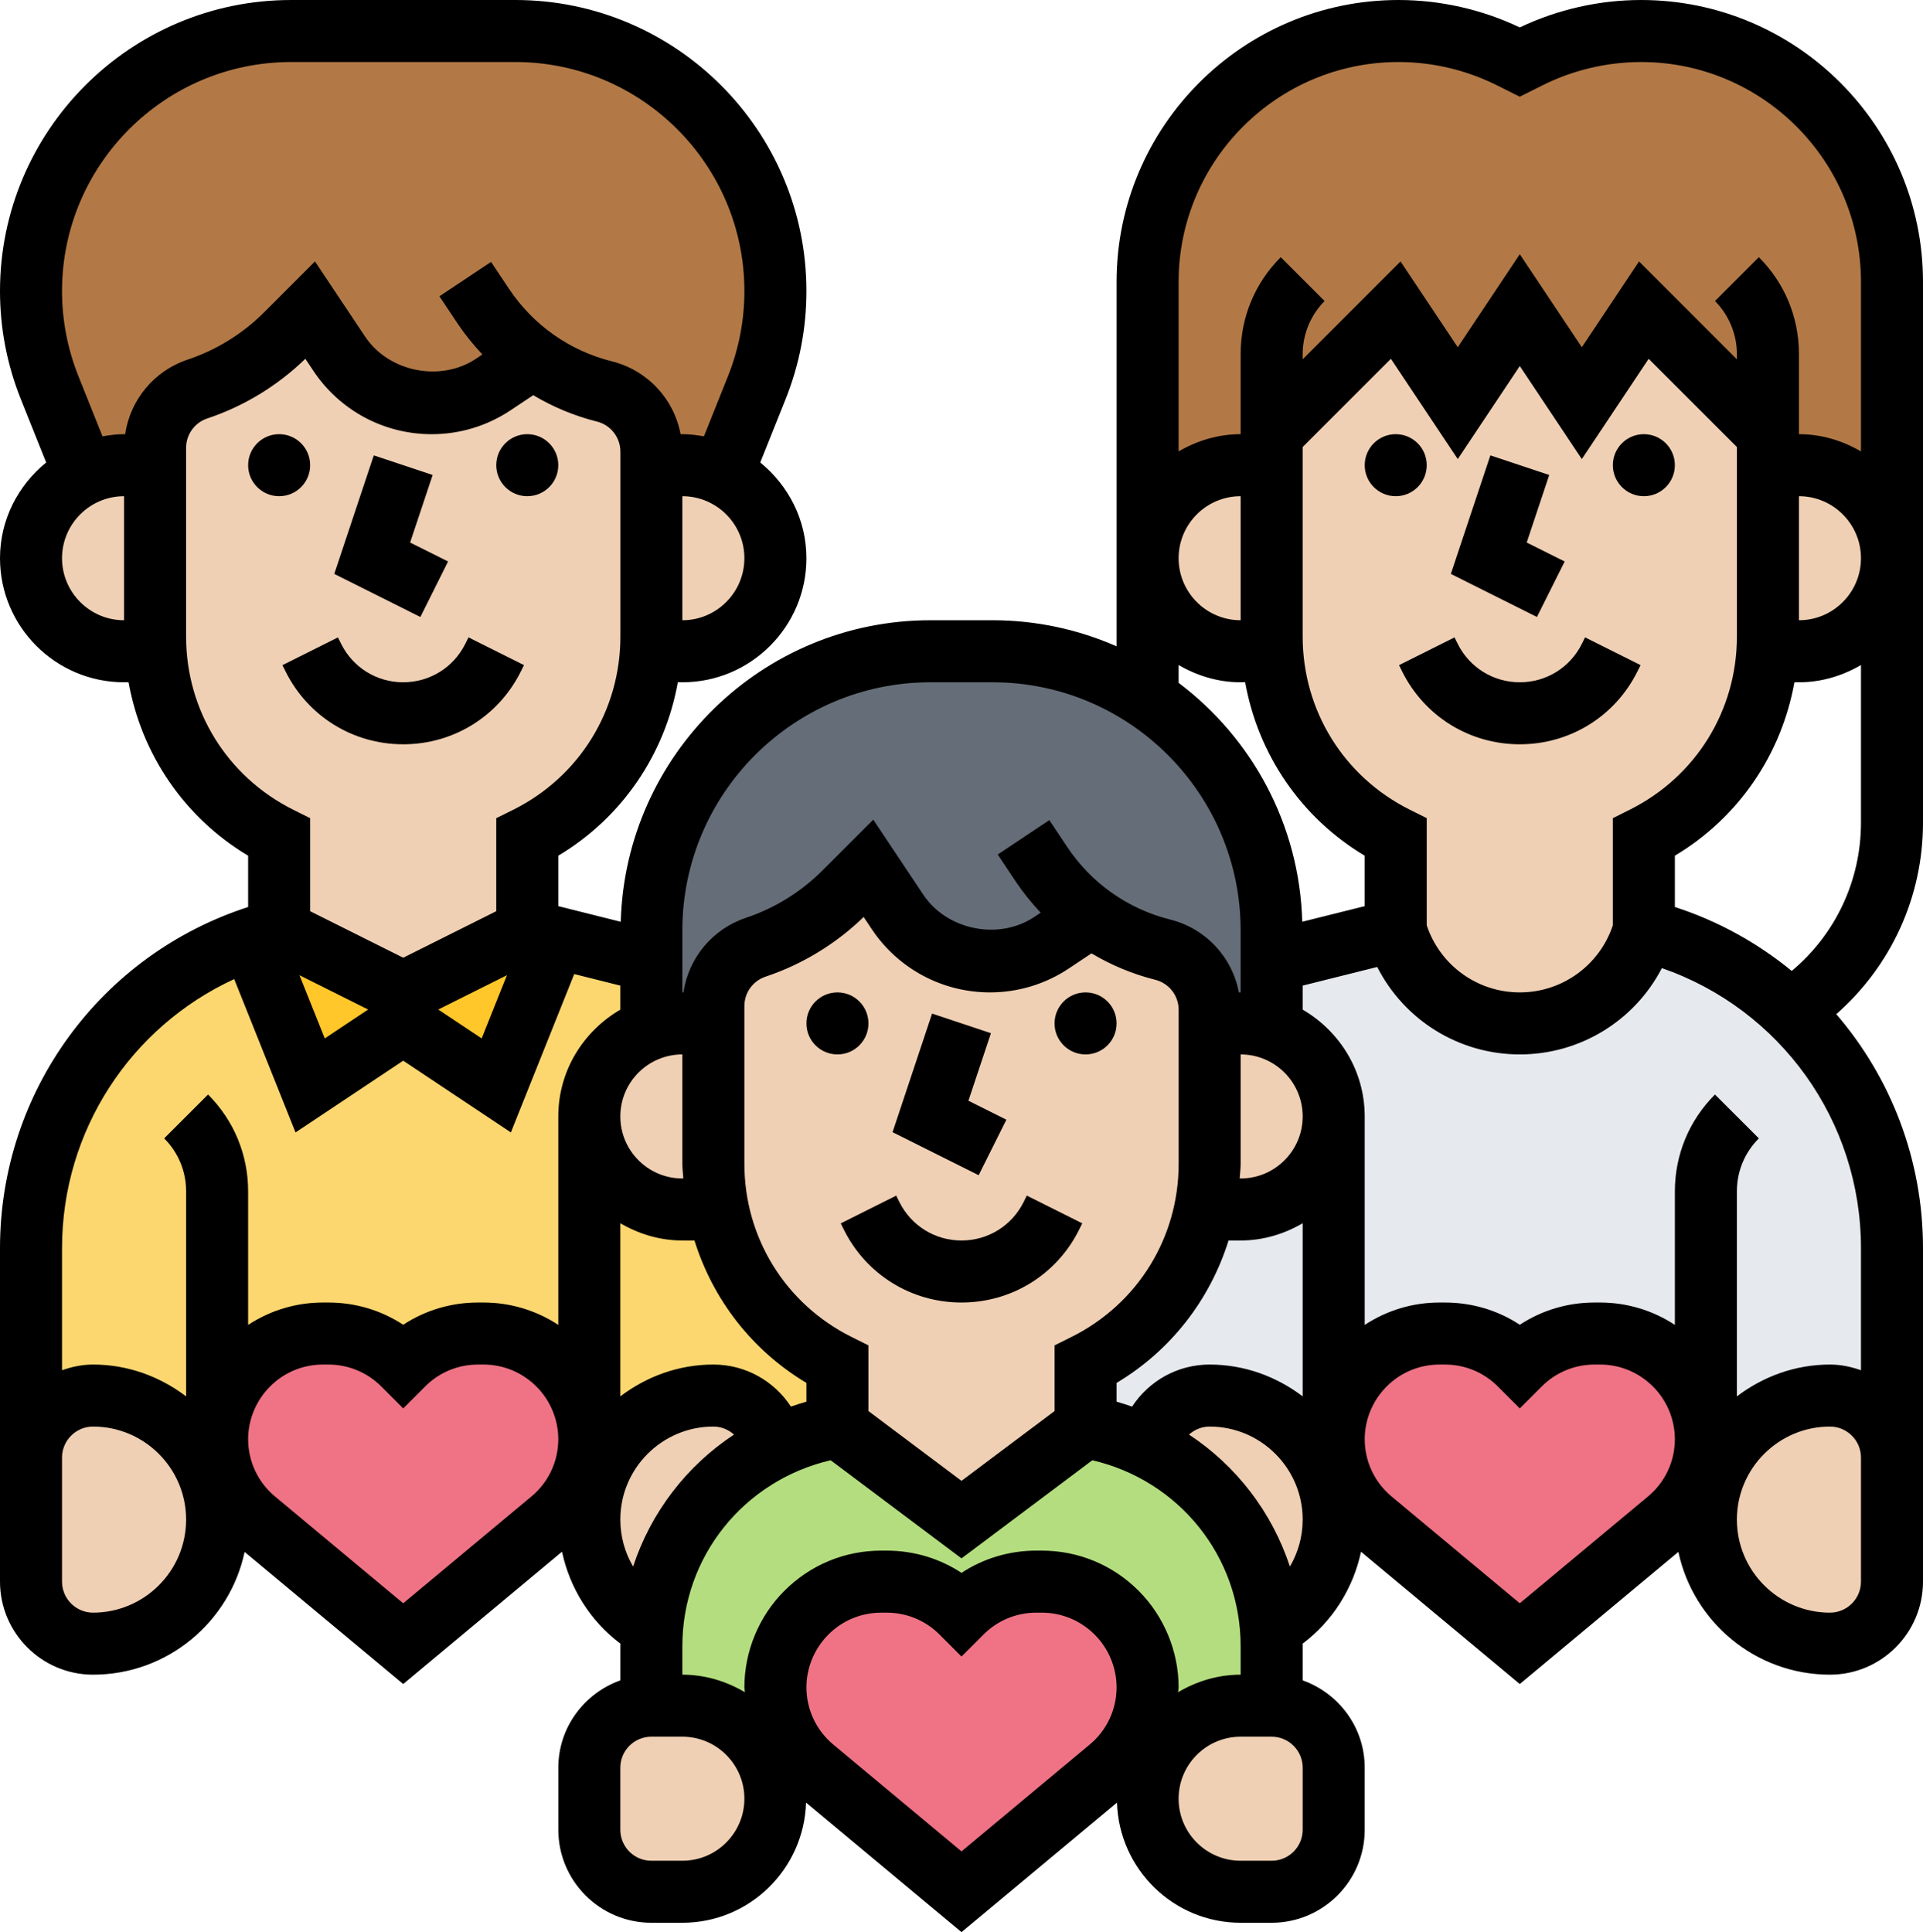 <?xml version="1.0" encoding="UTF-8"?><svg xmlns="http://www.w3.org/2000/svg" xmlns:xlink="http://www.w3.org/1999/xlink" height="62.3" preserveAspectRatio="xMidYMid meet" version="1.0" viewBox="0.0 0.0 62.0 62.3" width="62.0" zoomAndPan="magnify"><g><g><g id="change1_1"><path d="M21,14.56c0-0.92-0.62-1.72-1.51-1.94c-0.84-0.21-1.62-0.58-2.31-1.08L15.9,12.4 c-0.59,0.39-1.28,0.6-1.98,0.6c-1.2,0-2.32-0.6-2.98-1.59L10,10l-0.78,0.78c-0.8,0.8-1.78,1.41-2.85,1.76 C5.55,12.82,5,13.58,5,14.44V15H4c-0.46,0-0.89,0.1-1.28,0.29L1.6,12.5C1.2,11.51,1,10.45,1,9.39c0-2.32,0.94-4.42,2.46-5.93 C4.97,1.94,7.07,1,9.39,1h7.22C21.25,1,25,4.75,25,9.39c0,1.06-0.2,2.12-0.6,3.11l-1.12,2.79C22.89,15.1,22.46,15,22,15h-1V14.56 z" fill="#b27946"/></g><g id="change1_2"><path d="M41,14v1h-1c-1.66,0-3,1.34-3,3V9.09C37,4.62,40.62,1,45.09,1c1.26,0,2.49,0.29,3.62,0.85L49,2 l0.29-0.15C50.42,1.29,51.65,1,52.91,1c2.23,0,4.26,0.9,5.72,2.37C60.1,4.83,61,6.86,61,9.09V18c0-1.66-1.34-3-3-3h-1v-1l-4-4 l-2,3l-2-3l-2,3l-2-3L41,14z" fill="#b27946"/></g><g id="change2_1"><path d="M21,33.17V31v-1c0-4.97,4.03-9,9-9h2c1.85,0,3.57,0.56,5,1.52c2.41,1.61,4,4.36,4,7.48v1v2.17 v0.01C40.69,33.06,40.35,33,40,33h-1v-0.44c0-0.92-0.62-1.72-1.51-1.94c-0.84-0.21-1.62-0.58-2.31-1.08L33.9,30.4 c-0.59,0.39-1.28,0.6-1.98,0.6c-1.2,0-2.32-0.6-2.98-1.59L28,28l-0.78,0.78c-0.8,0.8-1.78,1.41-2.85,1.76 c-0.82,0.28-1.37,1.04-1.37,1.9V33h-1c-0.35,0-0.69,0.06-1,0.18V33.17z" fill="#656d78"/></g><g id="change3_1"><path d="M35,46v-2c1.22-0.62,2.22-1.55,2.92-2.67c0.44-0.71,0.76-1.5,0.93-2.33H40 c0.83,0,1.58-0.34,2.12-0.88C42.66,37.58,43,36.83,43,36c0-1.31-0.83-2.42-2-2.82v-0.01V31l4-1l0.05,0.15 C45.62,31.85,47.21,33,49,33c0.9,0,1.74-0.29,2.43-0.79s1.23-1.21,1.52-2.06L53,30c1.82,0.46,3.42,1.37,4.71,2.59 c0.38,0.36,0.73,0.75,1.05,1.16c1.42,1.81,2.24,4.07,2.24,6.5V47c0-1.1-0.9-2-2-2s-2.1,0.45-2.83,1.17 c-0.42,0.42-0.74,0.93-0.94,1.5l-0.41-0.16c0.12-0.35,0.18-0.72,0.18-1.1c0-0.9-0.36-1.77-1-2.41s-1.51-1-2.41-1h-0.18 c-0.9,0-1.77,0.36-2.41,1c-0.64-0.64-1.51-1-2.41-1h-0.18c-0.9,0-1.77,0.36-2.41,1s-1,1.51-1,2.41c0,0.38,0.06,0.75,0.18,1.1 l-0.41,0.16c-0.2-0.57-0.52-1.08-0.94-1.5C41.1,45.45,40.1,45,39,45c-0.99,0-1.81,0.72-1.97,1.66v0.01 C36.4,46.35,35.72,46.12,35,46z" fill="#e6e9ed"/></g><g id="change4_1"><path d="M24.97,46.66C24.81,45.72,23.99,45,23,45c-1.1,0-2.1,0.45-2.83,1.17 c-0.41,0.42-0.74,0.93-0.94,1.5l-0.41-0.16c0.12-0.35,0.18-0.72,0.18-1.1c0-0.9-0.36-1.77-1-2.41s-1.51-1-2.41-1h-0.18 c-0.9,0-1.77,0.36-2.41,1c-0.64-0.64-1.51-1-2.41-1h-0.18c-0.9,0-1.77,0.36-2.41,1s-1,1.51-1,2.41c0,0.38,0.06,0.75,0.18,1.1 l-0.41,0.16c-0.2-0.57-0.52-1.08-0.94-1.5C5.1,45.45,4.1,45,3,45s-2,0.9-2,2v-6.75c0-2.43,0.82-4.69,2.24-6.5 c1.23-1.58,2.9-2.8,4.87-3.48L10,35l3-2l3,2l1.91-4.77L21,31v2.17v0.01c-1.17,0.4-2,1.51-2,2.82c0,0.83,0.34,1.58,0.88,2.12 C20.42,38.66,21.17,39,22,39h1.15C23.6,41.14,25,42.99,27,44v2c-0.72,0.12-1.4,0.35-2.03,0.67V46.66z" fill="#fcd770"/></g><g id="change5_1"><path d="M17,30l0.91,0.23L16,35l-3-2l-3,2l-1.89-4.73C8.4,30.17,8.7,30.08,9,30l4,2L17,30z" fill="#ffc729"/></g><g id="change6_1"><path d="M22,55h-1v-1.92c0-0.2,0.01-0.4,0.03-0.6c0.12-1.53,0.73-2.93,1.67-4.04 c0.62-0.73,1.39-1.34,2.27-1.77C25.6,46.35,26.28,46.12,27,46l4,3l4-3c0.72,0.12,1.4,0.35,2.03,0.67 c2.21,1.09,3.73,3.28,3.94,5.81c0.02,0.2,0.03,0.4,0.03,0.6V55h-1c-1.04,0-1.95,0.52-2.49,1.32l-1.01-0.15 c0.32-0.52,0.5-1.13,0.5-1.76c0-0.9-0.36-1.77-1-2.41s-1.51-1-2.41-1h-0.18c-0.9,0-1.77,0.36-2.41,1c-0.64-0.64-1.51-1-2.41-1 h-0.18c-0.9,0-1.77,0.36-2.41,1s-1,1.51-1,2.41c0,0.25,0.03,0.5,0.5,1.76l-1.01,0.15C23.95,55.52,23.04,55,22,55z" fill="#b4dd7f"/></g><g id="change7_10"><path d="M6.77,47.67C6.92,48.09,7,48.53,7,49c0,1.1-0.45,2.1-1.17,2.83C5.1,52.55,4.1,53,3,53s-2-0.9-2-2 v-4c0-1.1,0.9-2,2-2s2.1,0.45,2.83,1.17C6.25,46.59,6.57,47.1,6.77,47.67z" fill="#f0d0b4"/></g><g id="change7_15"><path d="M24.97,46.66v0.01c-0.88,0.43-1.65,1.04-2.27,1.77c-0.94,1.11-1.55,2.51-1.67,4.04 C19.82,51.79,19,50.49,19,49c0-0.47,0.08-0.91,0.23-1.33c0.2-0.57,0.53-1.08,0.94-1.5C20.9,45.45,21.9,45,23,45 C23.99,45,24.81,45.72,24.97,46.66z" fill="#f0d0b4"/></g><g id="change7_6"><path d="M21,55h1c1.04,0,1.95,0.52,2.49,1.32C24.81,56.8,25,57.38,25,58c0,0.83-0.34,1.58-0.88,2.12 C23.58,60.66,22.83,61,22,61h-1c-1.1,0-2-0.9-2-2v-2C19,55.9,19.9,55,21,55z" fill="#f0d0b4"/></g><g id="change7_7"><path d="M43,57v2c0,1.1-0.9,2-2,2h-1c-0.83,0-1.58-0.34-2.12-0.88C37.34,59.58,37,58.83,37,58 c0-0.62,0.19-1.2,0.51-1.68C38.05,55.52,38.96,55,40,55h1C42.1,55,43,55.9,43,57z" fill="#f0d0b4"/></g><g id="change7_11"><path d="M42.77,47.67C42.92,48.09,43,48.53,43,49c0,1.49-0.82,2.79-2.03,3.48 c-0.21-2.53-1.73-4.72-3.94-5.81v-0.01C37.19,45.72,38.01,45,39,45c1.1,0,2.1,0.45,2.83,1.17C42.25,46.59,42.57,47.1,42.77,47.67 z" fill="#f0d0b4"/></g><g id="change7_9"><path d="M61,47v4c0,1.1-0.9,2-2,2s-2.1-0.45-2.83-1.17C55.45,51.1,55,50.1,55,49 c0-0.47,0.08-0.91,0.23-1.33c0.2-0.57,0.52-1.08,0.94-1.5C56.9,45.45,57.9,45,59,45S61,45.9,61,47z" fill="#f0d0b4"/></g><g id="change7_5"><path d="M60.12,20.12C59.58,20.66,58.83,21,58,21h-1.01h-0.01c0.01-0.16,0.02-0.31,0.02-0.47V15h1 c1.66,0,3,1.34,3,3C61,18.83,60.66,19.58,60.12,20.12z" fill="#f0d0b4"/></g><g id="change7_8"><path d="M57,15v5.53c0,0.16-0.01,0.31-0.02,0.47c-0.16,2.55-1.67,4.84-3.98,6v3l-0.05,0.15 c-0.29,0.85-0.83,1.56-1.52,2.06S49.9,33,49,33c-1.79,0-3.38-1.15-3.95-2.85L45,30v-3c-2.31-1.16-3.82-3.45-3.98-6 C41.01,20.84,41,20.69,41,20.53V15v-1l4-4l2,3l2-3l2,3l2-3l4,4V15z" fill="#f0d0b4"/></g><g id="change7_1"><path d="M41,20.53c0,0.16,0.01,0.31,0.02,0.47h-0.01H40c-0.83,0-1.58-0.34-2.12-0.88 C37.34,19.58,37,18.83,37,18c0-1.66,1.34-3,3-3h1V20.53z" fill="#f0d0b4"/></g><g id="change7_2"><path d="M41,33.18c1.17,0.4,2,1.51,2,2.82c0,0.83-0.34,1.58-0.88,2.12C41.58,38.66,40.83,39,40,39h-1.15 c0.1-0.48,0.15-0.97,0.15-1.47V33h1C40.35,33,40.69,33.06,41,33.18z" fill="#f0d0b4"/></g><g id="change7_14"><path d="M28.94,29.41C29.6,30.4,30.72,31,31.92,31c0.7,0,1.39-0.21,1.98-0.6l1.28-0.86 c0.69,0.5,1.47,0.87,2.31,1.08c0.89,0.22,1.51,1.02,1.51,1.94V33v4.53c0,0.5-0.05,0.99-0.15,1.47c-0.17,0.83-0.49,1.62-0.93,2.33 c-0.7,1.12-1.7,2.05-2.92,2.67v2l-4,3l-4-3v-2c-2-1.01-3.4-2.86-3.85-5c-0.1-0.48-0.15-0.97-0.15-1.47V33v-0.56 c0-0.86,0.55-1.62,1.37-1.9c1.07-0.35,2.05-0.96,2.85-1.76L28,28L28.94,29.41z" fill="#f0d0b4"/></g><g id="change7_3"><path d="M23.15,39H22c-0.83,0-1.58-0.34-2.12-0.88C19.34,37.58,19,36.83,19,36c0-1.31,0.83-2.42,2-2.82 c0.31-0.12,0.65-0.18,1-0.18h1v4.53C23,38.03,23.05,38.52,23.15,39z" fill="#f0d0b4"/></g><g id="change7_4"><path d="M21,20.53V15h1c0.46,0,0.89,0.1,1.28,0.29C24.3,15.77,25,16.8,25,18c0,0.83-0.34,1.58-0.88,2.12 C23.58,20.66,22.83,21,22,21h-1.01h-0.01C20.99,20.84,21,20.69,21,20.53z" fill="#f0d0b4"/></g><g id="change7_12"><path d="M10.94,11.41C11.6,12.4,12.72,13,13.92,13c0.7,0,1.39-0.21,1.98-0.6l1.28-0.86 c0.69,0.5,1.47,0.87,2.31,1.08c0.89,0.22,1.51,1.02,1.51,1.94V15v5.53c0,0.16-0.01,0.31-0.02,0.47c-0.16,2.55-1.67,4.84-3.98,6v3 l-4,2l-4-2v-3c-2.31-1.16-3.82-3.45-3.98-6C5.01,20.84,5,20.69,5,20.53V15v-0.56c0-0.86,0.55-1.62,1.37-1.9 c1.07-0.35,2.05-0.96,2.85-1.76L10,10L10.94,11.41z" fill="#f0d0b4"/></g><g id="change7_13"><path d="M5,20.53c0,0.16,0.01,0.31,0.02,0.47H5.01H4c-0.83,0-1.58-0.34-2.12-0.88C1.34,19.58,1,18.83,1,18 c0-1.2,0.7-2.23,1.72-2.71C3.11,15.1,3.54,15,4,15h1V20.53z" fill="#f0d0b4"/></g><g id="change8_3"><path d="M54,44c0.64,0.64,1,1.51,1,2.41c0,0.38-0.06,0.75-0.18,1.1c-0.68,1.17-0.85,1.35-1.04,1.51L49,53 l-4.78-3.98c-0.48-0.41-0.84-0.93-1.04-1.51c-0.12-0.35-0.18-0.72-0.18-1.1c0-0.9,0.36-1.77,1-2.41s1.51-1,2.41-1h0.18 c0.9,0,1.77,0.36,2.41,1c0.64-0.64,1.51-1,2.41-1h0.18C52.49,43,53.36,43.36,54,44z" fill="#ef7385"/></g><g id="change8_1"><path d="M37,54.41c0,0.63-0.18,1.24-0.5,1.76c-0.19,0.32-0.43,0.61-0.72,0.85L31,61l-4.78-3.98 c-0.29-0.24-0.53-0.53-0.72-0.85c-0.47-1.26-0.5-1.51-0.5-1.76c0-0.9,0.36-1.77,1-2.41s1.51-1,2.41-1h0.18 c0.9,0,1.77,0.36,2.41,1c0.64-0.64,1.51-1,2.41-1h0.18c0.9,0,1.77,0.36,2.41,1S37,53.51,37,54.41z" fill="#ef7385"/></g><g id="change8_2"><path d="M18,44c0.64,0.64,1,1.51,1,2.41c0,0.38-0.06,0.75-0.18,1.1c-0.2,0.58-0.56,1.1-1.04,1.51L13,53 l-4.78-3.98c-0.48-0.41-0.84-0.93-1.04-1.51C7.06,47.16,7,46.79,7,46.41c0-0.9,0.36-1.77,1-2.41s1.51-1,2.41-1h0.18 c0.9,0,1.77,0.36,2.41,1c0.64-0.64,1.51-1,2.41-1h0.18C16.49,43,17.36,43.36,18,44z" fill="#ef7385"/></g></g><g id="change9_1"><circle cx="9" cy="15" fill="inherit" r="1"/><circle cx="17" cy="15" fill="inherit" r="1"/><path d="M9.211,21.658C9.933,23.103,11.385,24,13,24s3.067-0.897,3.789-2.342l0.105-0.211l-1.789-0.895L15,20.764 C14.619,21.526,13.853,22,13,22s-1.619-0.474-2-1.236l-0.105-0.211l-1.789,0.895L9.211,21.658z" fill="inherit"/><path d="M14.447 18.105L13.223 17.494 13.949 15.316 12.051 14.684 10.777 18.506 13.553 19.895z" fill="inherit"/><circle cx="27" cy="33" fill="inherit" r="1"/><circle cx="35" cy="33" fill="inherit" r="1"/><path d="M29,38.764l-0.105-0.211l-1.789,0.895l0.105,0.211C27.933,41.103,29.385,42,31,42s3.067-0.897,3.789-2.342l0.105-0.211 l-1.789-0.895L33,38.764C32.619,39.526,31.853,40,31,40S29.381,39.526,29,38.764z" fill="inherit"/><path d="M30.051 32.684L28.777 36.507 31.553 37.895 32.447 36.105 31.223 35.493 31.949 33.316z" fill="inherit"/><circle cx="45" cy="15" fill="inherit" r="1"/><circle cx="53" cy="15" fill="inherit" r="1"/><path d="M51,20.764C50.619,21.526,49.853,22,49,22s-1.619-0.474-2-1.236l-0.105-0.211l-1.789,0.895l0.105,0.211 C45.933,23.103,47.385,24,49,24s3.067-0.897,3.789-2.342l0.105-0.211l-1.789-0.895L51,20.764z" fill="inherit"/><path d="M50.447 18.105L49.223 17.494 49.949 15.316 48.051 14.684 46.777 18.506 49.553 19.895z" fill="inherit"/><path d="M52.91,0C51.563,0,50.216,0.305,49,0.884C47.784,0.305,46.437,0,45.09,0C40.078,0,36,4.078,36,9.09v11.75 C34.774,20.303,33.422,20,32,20h-2c-5.421,0-9.837,4.337-9.986,9.723L18,29.219v-1.627c2.057-1.229,3.436-3.265,3.854-5.592H22 c2.206,0,4-1.794,4-4c0-1.25-0.588-2.353-1.488-3.087l0.817-2.042C25.774,11.757,26,10.584,26,9.385C26,4.21,21.79,0,16.615,0 H9.385C4.21,0,0,4.21,0,9.385c0,1.199,0.226,2.372,0.671,3.486l0.817,2.042C0.588,15.647,0,16.75,0,18c0,2.206,1.794,4,4,4h0.146 C4.564,24.326,5.943,26.363,8,27.592v1.655c-4.748,1.533-8,5.949-8,11V47v4c0,1.654,1.346,3,3,3c2.399,0,4.406-1.7,4.887-3.958 L13,54.302l5.12-4.267c0.251,1.178,0.914,2.237,1.884,2.965c0,0.028-0.003,0.055-0.003,0.083v1.101c-1.161,0.414-2,1.514-2,2.816 v2c0,1.654,1.346,3,3,3h1c2.163,0,3.92-1.728,3.987-3.875L31,62.302l5.013-4.177C36.08,60.272,37.837,62,40,62h1 c1.654,0,3-1.346,3-3v-2c0-1.302-0.839-2.402-2-2.816v-1.101c0-0.028-0.003-0.055-0.003-0.083c0.97-0.728,1.632-1.786,1.884-2.964 L49,54.302l5.113-4.261C54.594,52.299,56.601,54,59,54c1.654,0,3-1.346,3-3v-4v-6.754c0-2.852-1.038-5.501-2.796-7.544 C60.969,31.152,62,28.922,62,26.528V9.09C62,4.078,57.922,0,52.91,0z M45.09,2c1.095,0,2.191,0.259,3.17,0.749L49,3.118 l0.739-0.37C50.718,2.259,51.815,2,52.91,2C56.819,2,60,5.181,60,9.09v5.466C59.409,14.212,58.732,14,58,14v-2.586 c0-1.179-0.459-2.288-1.293-3.121l-1.414,1.414C55.742,10.156,56,10.779,56,11.414v0.172L52.845,8.43L51,11.197l-2-3l-2,3 L45.155,8.43L42,11.586v-0.172c0-0.635,0.258-1.258,0.707-1.707l-1.414-1.414C40.459,9.126,40,10.235,40,11.414V14 c-0.732,0-1.409,0.212-2,0.556V9.09C38,5.181,41.181,2,45.09,2z M52.553,26.105L52,26.382v3.456C51.569,31.131,50.363,32,49,32 s-2.569-0.869-3-2.163v-3.456l-0.553-0.276C43.321,25.042,42,22.905,42,20.528v-6.114l2.845-2.844L47,14.803l2-3l2,3l2.155-3.233 L56,14.414v6.114C56,22.905,54.679,25.042,52.553,26.105z M38,18c0-1.103,0.897-2,2-2v0.414V20C38.897,20,38,19.103,38,18z M58,16.414V16c1.103,0,2,0.897,2,2s-0.897,2-2,2V16.414z M38,21.444C38.591,21.788,39.268,22,40,22h0.146 c0.418,2.326,1.797,4.363,3.854,5.592v1.627l-2.014,0.503c-0.087-3.147-1.632-5.93-3.986-7.704V21.444z M40,54 c-0.739,0-1.423,0.215-2.017,0.566C37.985,54.512,38,54.462,38,54.408c0-1.159-0.47-2.293-1.292-3.115 C35.874,50.459,34.766,50,33.586,50h-0.172c-0.871,0-1.703,0.25-2.414,0.717C30.289,50.25,29.457,50,28.586,50h-0.172 c-1.18,0-2.288,0.459-3.125,1.297C24.47,52.115,24,53.249,24,54.408c0,0.054,0.015,0.104,0.017,0.158 C23.423,54.215,22.739,54,22,54v-0.917c0-2.9,1.993-5.348,4.781-5.997L31,50.25l4.219-3.164C38.007,47.735,40,50.183,40,53.083V54 z M23,44c-1.13,0-2.162,0.391-3,1.026v-5.582C20.591,39.788,21.268,40,22,40h0.39c0.595,1.903,1.854,3.543,3.61,4.592v0.605 c-0.169,0.047-0.334,0.103-0.499,0.159C24.962,44.534,24.041,44,23,44z M22,34v3.528c0,0.159,0.022,0.314,0.031,0.472H22 c-1.103,0-2-0.897-2-2S20.897,34,22,34z M34.457,31.231l0.734-0.489c0.634,0.377,1.322,0.667,2.052,0.85 c0.446,0.111,0.758,0.51,0.758,0.97v4.967c0,2.377-1.321,4.515-3.447,5.577L34,43.382V45.5l-3,2.25l-3-2.25v-2.118l-0.553-0.276 C25.321,42.043,24,39.905,24,37.528v-5.087c0-0.431,0.275-0.813,0.684-0.949c1.179-0.393,2.269-1.057,3.161-1.924l0.261,0.392 c0.852,1.277,2.276,2.04,3.811,2.04C32.824,32,33.702,31.734,34.457,31.231z M36.499,45.357C36.334,45.3,36.169,45.244,36,45.197 v-0.605c1.756-1.049,3.015-2.689,3.61-4.592H40c0.732,0,1.409-0.212,2-0.556v5.582C41.162,44.391,40.13,44,39,44 C37.959,44,37.038,44.534,36.499,45.357z M40,38h-0.031C39.978,37.842,40,37.688,40,37.528V34c1.103,0,2,0.897,2,2 S41.103,38,40,38z M22,30c0-4.411,3.589-8,8-8h2c4.411,0,8,3.589,8,8v2h-0.057c-0.215-1.133-1.064-2.061-2.216-2.349 c-1.36-0.34-2.538-1.17-3.316-2.337l-0.579-0.869l-1.664,1.109l0.579,0.869c0.241,0.361,0.513,0.695,0.806,1.006l-0.206,0.138 c-1.142,0.763-2.814,0.429-3.578-0.716l-1.614-2.421l-1.646,1.646c-0.687,0.687-1.537,1.212-2.458,1.519 c-1.085,0.362-1.853,1.299-2.016,2.405H22V30z M11.869,32.552l-1.398,0.932l-0.815-2.038L11.869,32.552z M16.344,31.446 l-0.815,2.038l-1.398-0.932L16.344,31.446z M22,20v-4c1.103,0,2,0.897,2,2S23.103,20,22,20z M2.528,12.128 C2.178,11.251,2,10.329,2,9.385C2,5.313,5.313,2,9.385,2h7.229C20.687,2,24,5.313,24,9.385c0,0.943-0.178,1.866-0.528,2.743 l-0.777,1.942C22.468,14.03,22.238,14,22,14h-0.057c-0.215-1.133-1.064-2.061-2.216-2.349c-1.36-0.34-2.538-1.17-3.316-2.337 l-0.579-0.869l-1.664,1.109l0.579,0.869c0.241,0.361,0.513,0.695,0.806,1.006l-0.206,0.138c-1.143,0.763-2.815,0.429-3.578-0.716 L10.155,8.43L8.51,10.076c-0.687,0.687-1.537,1.212-2.458,1.519C4.966,11.957,4.199,12.894,4.035,14H4 c-0.238,0-0.468,0.03-0.695,0.07L2.528,12.128z M2,18c0-1.103,0.897-2,2-2v4C2.897,20,2,19.103,2,18z M6,20.528v-6.086 c0-0.431,0.275-0.813,0.684-0.949c1.179-0.393,2.269-1.057,3.161-1.924l0.261,0.392c0.852,1.277,2.276,2.04,3.811,2.04 c0.908,0,1.786-0.266,2.541-0.769l0.734-0.489c0.634,0.377,1.322,0.667,2.052,0.85c0.446,0.111,0.758,0.51,0.758,0.97v5.966 c0,2.377-1.321,4.515-3.447,5.578L16,26.382v3l-3,1.5l-3-1.5v-3l-0.553-0.276C7.321,25.042,6,22.905,6,20.528z M7.551,31.571 l1.978,4.945L13,34.202l3.471,2.313l2.043-5.106L20,31.781v0.775c-1.19,0.694-2,1.97-2,3.444v6.721 C17.288,42.254,16.457,42,15.586,42h-0.172c-0.871,0-1.703,0.25-2.414,0.717C12.289,42.25,11.457,42,10.586,42h-0.172 C9.543,42,8.713,42.254,8,42.722v-4.308c0-1.179-0.459-2.287-1.292-3.121l-1.415,1.414C5.749,37.163,6,37.77,6,38.414v6.612 C5.162,44.391,4.13,44,3,44c-0.352,0-0.686,0.072-1,0.184v-3.938C2,36.46,4.213,33.109,7.551,31.571z M3,52c-0.551,0-1-0.448-1-1 v-4c0-0.552,0.449-1,1-1c1.654,0,3,1.346,3,3S4.654,52,3,52z M13,51.698l-4.136-3.446C8.315,47.794,8,47.122,8,46.408 c0-0.632,0.256-1.25,0.708-1.701C9.163,44.251,9.769,44,10.414,44h0.172c0.645,0,1.251,0.251,1.707,0.707L13,45.415l0.708-0.708 C14.163,44.251,14.769,44,15.414,44h0.172c0.645,0,1.251,0.251,1.712,0.713C17.744,45.158,18,45.776,18,46.408 c0,0.714-0.315,1.386-0.863,1.843L13,51.698z M20,49c0-1.654,1.346-3,3-3c0.255,0,0.487,0.099,0.665,0.258 c-1.527,1.007-2.677,2.504-3.253,4.256C20.147,50.062,20,49.541,20,49z M22,60h-1c-0.551,0-1-0.448-1-1v-2c0-0.552,0.449-1,1-1h1 c1.103,0,2,0.897,2,2S23.103,60,22,60z M31,59.698l-4.136-3.446C26.315,55.794,26,55.122,26,54.408 c0-0.632,0.256-1.25,0.708-1.701C27.163,52.251,27.769,52,28.414,52h0.172c0.645,0,1.251,0.251,1.707,0.707L31,53.415l0.708-0.708 C32.163,52.251,32.769,52,33.414,52h0.172c0.645,0,1.251,0.251,1.712,0.713C35.744,53.158,36,53.776,36,54.408 c0,0.714-0.315,1.386-0.863,1.843L31,59.698z M42,59c0,0.552-0.449,1-1,1h-1c-1.103,0-2-0.897-2-2s0.897-2,2-2h1 c0.551,0,1,0.448,1,1V59z M41.588,50.514c-0.576-1.753-1.726-3.249-3.253-4.256C38.513,46.099,38.745,46,39,46 c1.654,0,3,1.346,3,3C42,49.541,41.853,50.062,41.588,50.514z M49,51.698l-4.136-3.446C44.315,47.794,44,47.122,44,46.408 c0-0.632,0.256-1.25,0.708-1.701C45.163,44.251,45.769,44,46.414,44h0.172c0.645,0,1.251,0.251,1.707,0.707L49,45.415l0.708-0.708 C50.163,44.251,50.769,44,51.414,44h0.172c0.645,0,1.251,0.251,1.712,0.713C53.744,45.158,54,45.776,54,46.408 c0,0.714-0.315,1.386-0.863,1.843L49,51.698z M60,51c0,0.552-0.449,1-1,1c-1.654,0-3-1.346-3-3s1.346-3,3-3c0.551,0,1,0.448,1,1 V51z M60,44.184C59.686,44.072,59.352,44,59,44c-1.13,0-2.162,0.391-3,1.026v-6.612c0-0.645,0.251-1.251,0.708-1.707l-1.415-1.414 C54.459,36.127,54,37.235,54,38.414v4.307C53.288,42.254,52.457,42,51.586,42h-0.172c-0.871,0-1.703,0.25-2.414,0.717 C48.289,42.25,47.457,42,46.586,42h-0.172c-0.871,0-1.701,0.254-2.414,0.722V36c0-1.474-0.81-2.75-2-3.444v-0.775l2.404-0.601 C45.274,32.892,47.035,34,49,34c1.951,0,3.704-1.091,4.581-2.783C57.4,32.542,60,36.14,60,40.246V44.184z M57.767,31.308 c-1.096-0.898-2.364-1.608-3.767-2.061v-1.655c2.057-1.229,3.436-3.265,3.854-5.592H58c0.732,0,1.409-0.212,2-0.556v5.084 C60,28.394,59.176,30.131,57.767,31.308z" fill="inherit"/></g></g></svg>